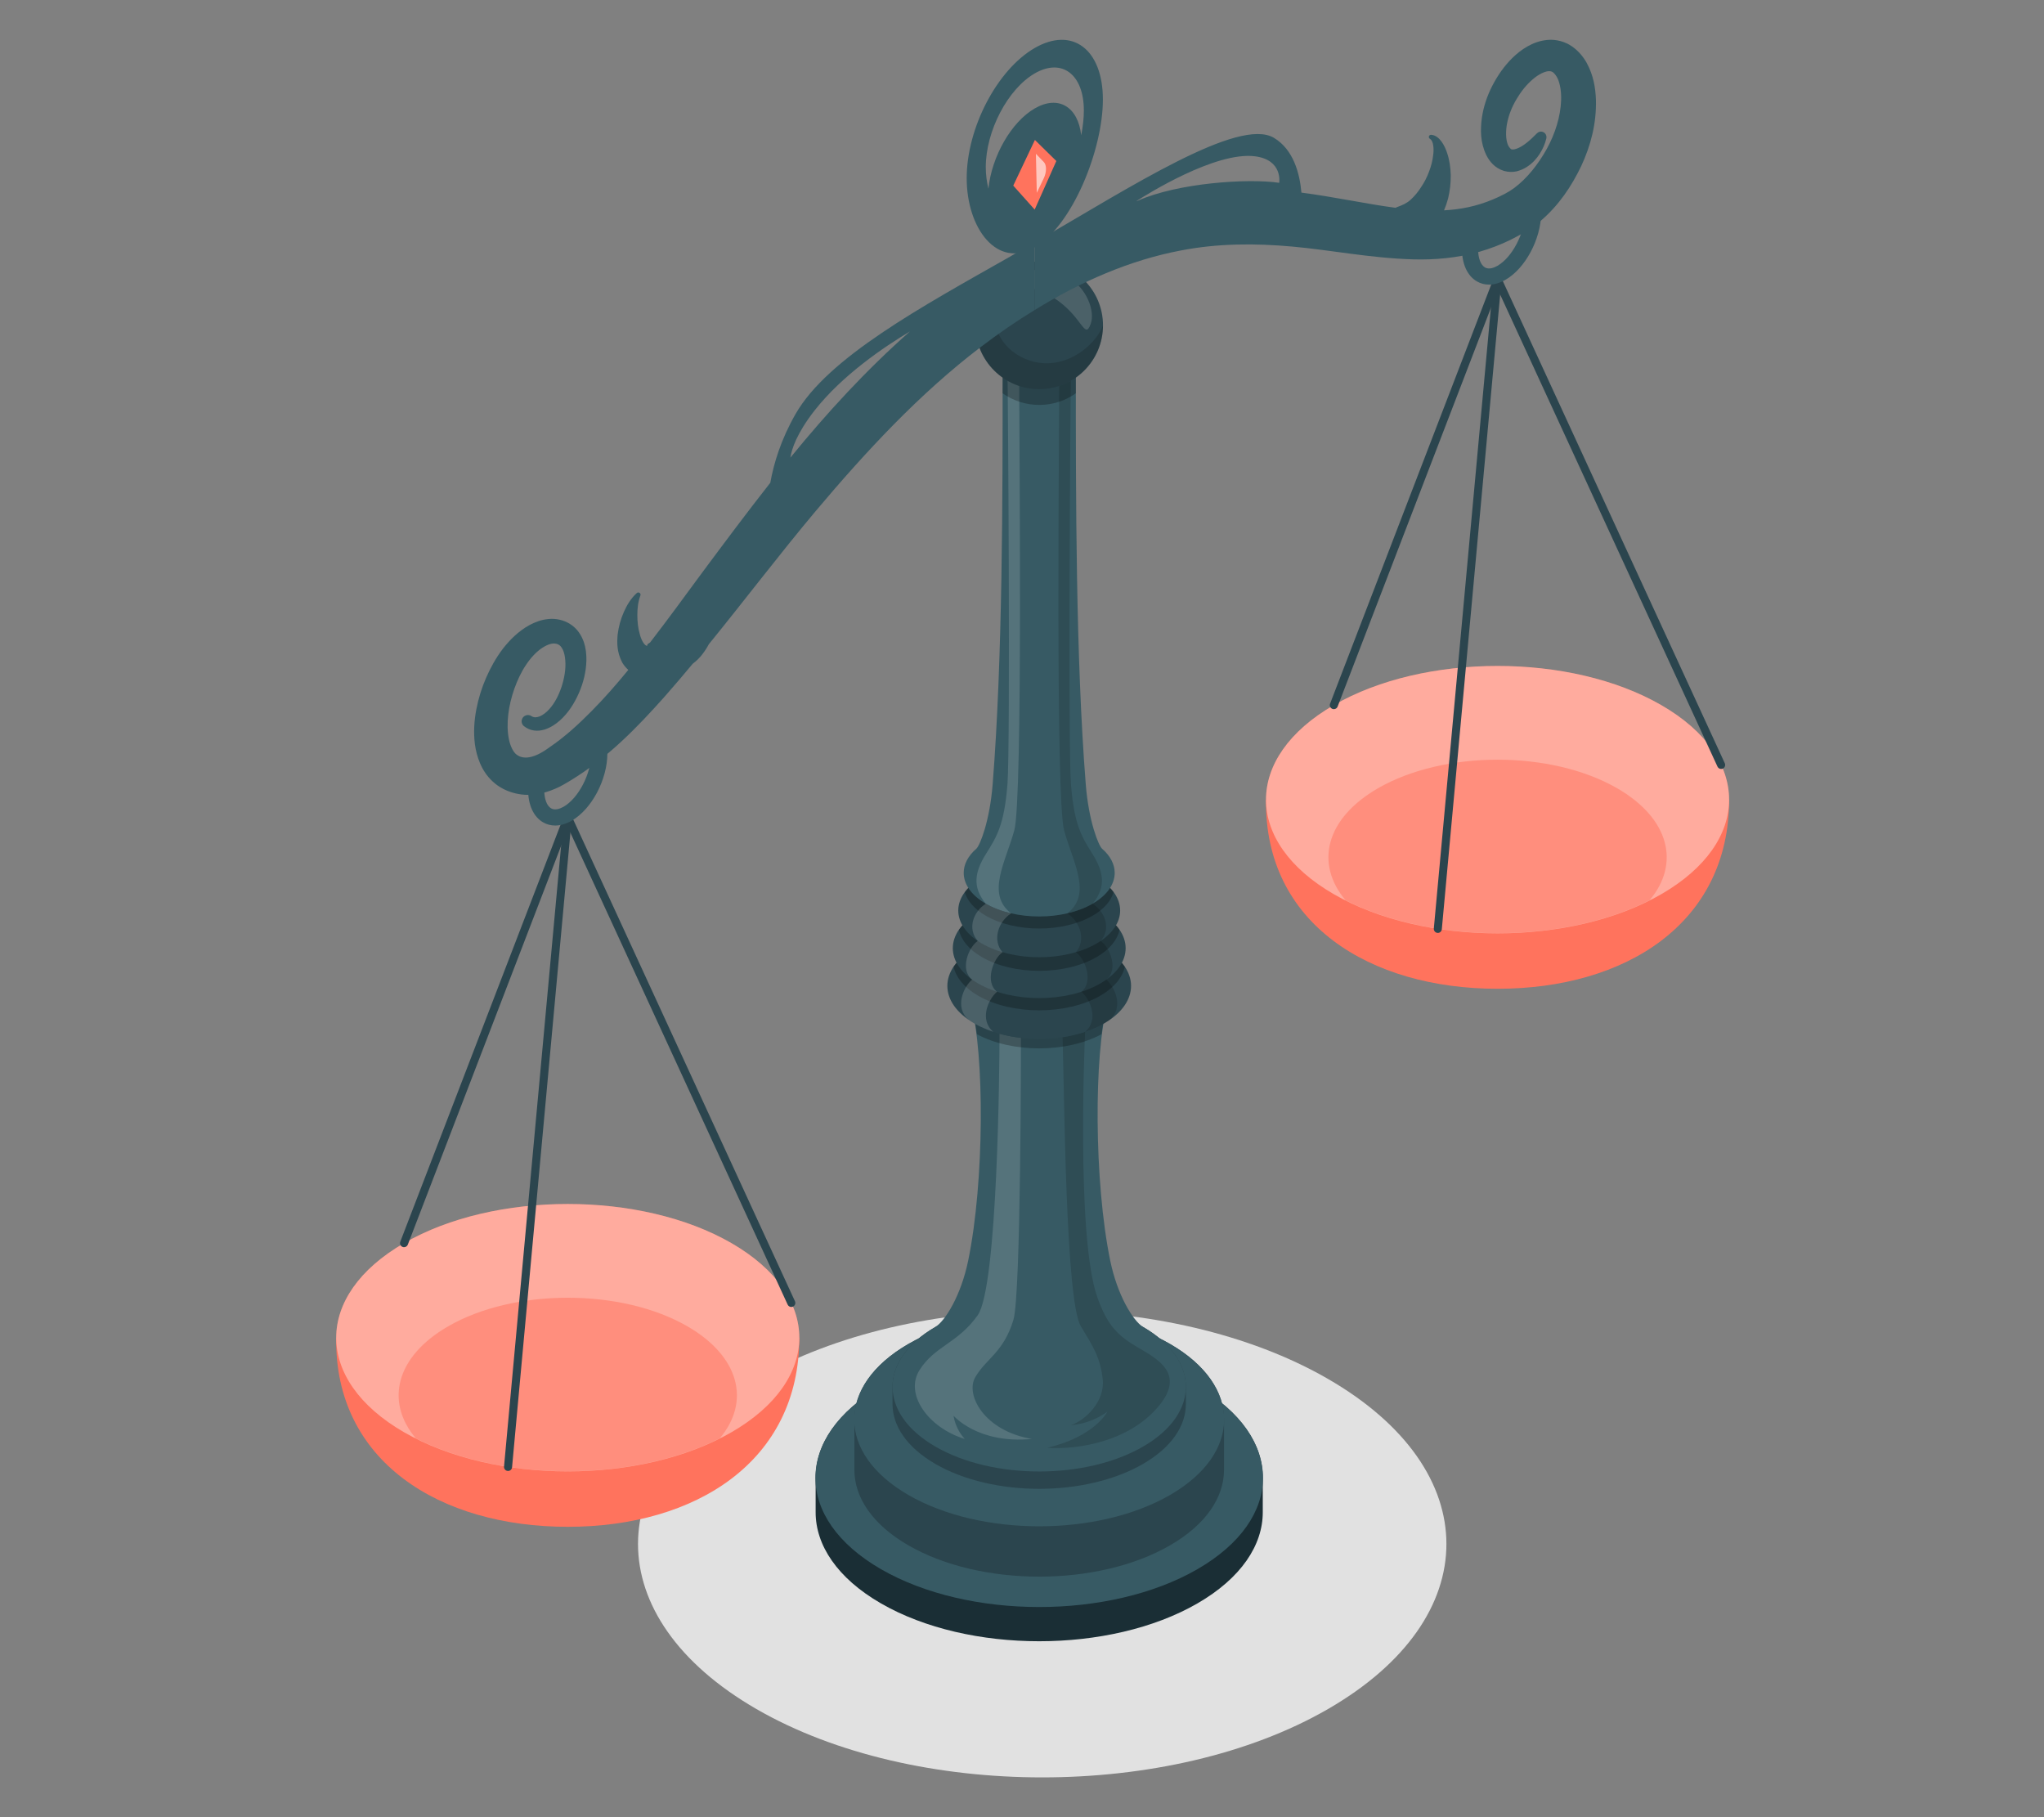 <?xml version="1.0" encoding="UTF-8"?>
<svg id="Layer_2" data-name="Layer 2" xmlns="http://www.w3.org/2000/svg" viewBox="0 0 540 480">
  <rect x="0" y="0" width="540" height="480" fill="#808080" stroke="none"/>
  <defs>
    <style>
      .cls-1 {
        opacity: .4;
      }

      .cls-1, .cls-2, .cls-3, .cls-4, .cls-5, .cls-6, .cls-7, .cls-8, .cls-9, .cls-10, .cls-11 {
        stroke-width: 0px;
      }

      .cls-1, .cls-9, .cls-10 {
        fill: #fff;
      }

      .cls-2, .cls-11 {
        fill: #ff735d;
      }

      .cls-3 {
        fill: #375a64;
      }

      .cls-4 {
        fill: #e1e1e1;
      }

      .cls-6 {
        fill: #2b454e;
      }

      .cls-7 {
        fill: none;
      }

      .cls-8 {
        fill: #1a2e35;
      }

      .cls-12 {
        opacity: .15;
      }

      .cls-10 {
        opacity: .6;
      }

      .cls-11 {
        opacity: .5;
      }

      .cls-13 {
        opacity: .25;
      }
    </style>
  </defs>
  <g id="Layer_2-2" data-name="Layer 2">
    <g>
      <g>
        <path id="Shadow" class="cls-4" d="m199.83,364.24c-41.7,24.08-41.7,63.11,0,87.19,41.7,24.08,109.31,24.08,151.02,0,41.7-24.08,41.7-63.11,0-87.19-41.7-24.08-109.32-24.08-151.02,0Z"/>
        <g id="Scales">
          <g>
            <g>
              <g>
                <path class="cls-2" d="m88.82,353.35c-.47,32.7,27.39,49.95,61.17,49.95s61.17-17.24,61.17-49.95h-122.35Z"/>
                <path class="cls-2" d="m106.74,378.32c-23.89-13.79-23.89-36.15,0-49.95,23.89-13.79,62.62-13.79,86.51,0,23.89,13.79,23.89,36.15,0,49.95-23.89,13.79-62.62,13.79-86.51,0Z"/>
                <path class="cls-1" d="m106.74,378.32c-23.89-13.79-23.89-36.15,0-49.95,23.89-13.79,62.62-13.79,86.51,0,23.89,13.79,23.89,36.15,0,49.95-23.89,13.79-62.62,13.79-86.51,0Z"/>
                <path class="cls-11" d="m109.85,379.94c22.98,11.58,57.31,11.58,80.29,0,8.16-9.63,5.34-21.58-8.52-29.59-17.46-10.08-45.78-10.08-63.24,0-13.87,8.01-16.68,19.95-8.52,29.59Z"/>
              </g>
              <path class="cls-6" d="m134.21,388.54s-.06,0-.09,0c-.59-.05-1.02-.57-.96-1.16l15.78-171.59c.05-.58.62-1.03,1.15-.96.59.05,1.02.57.97,1.16l-15.78,171.59c-.05.55-.52.97-1.06.97Z"/>
              <path class="cls-6" d="m209.05,345.23c-.4,0-.79-.23-.96-.62l-59.06-128.28c-.25-.53-.01-1.17.52-1.41.53-.25,1.17-.01,1.41.52l59.06,128.28c.25.53.01,1.17-.52,1.41-.15.07-.3.1-.45.1Z"/>
              <path class="cls-6" d="m106.74,329.44c-.13,0-.26-.02-.38-.07-.55-.21-.82-.83-.61-1.37l43.25-112.49c.21-.55.83-.83,1.38-.61.55.21.82.83.61,1.37l-43.25,112.49c-.16.42-.57.68-1,.68Z"/>
            </g>
            <g>
              <g>
                <path class="cls-2" d="m334.47,211.23c-.47,32.7,27.39,49.95,61.17,49.95s61.17-17.24,61.17-49.95h-122.34Z"/>
                <path class="cls-2" d="m352.38,236.2c-23.89-13.79-23.89-36.15,0-49.95,23.89-13.79,62.62-13.79,86.51,0,23.89,13.79,23.89,36.15,0,49.95-23.89,13.79-62.62,13.79-86.51,0Z"/>
                <path class="cls-1" d="m352.38,236.2c-23.89-13.79-23.89-36.15,0-49.95,23.89-13.79,62.62-13.79,86.51,0,23.89,13.79,23.89,36.15,0,49.95-23.89,13.79-62.62,13.79-86.51,0Z"/>
                <path class="cls-11" d="m355.49,237.82c22.98,11.58,57.31,11.58,80.29,0,8.16-9.63,5.34-21.58-8.52-29.59-17.46-10.08-45.78-10.08-63.24,0-13.87,8.01-16.68,19.95-8.52,29.59Z"/>
              </g>
              <path class="cls-6" d="m379.86,246.42s-.06,0-.09,0c-.59-.05-1.02-.57-.97-1.16l15.78-171.59c.05-.58.61-1.03,1.15-.96.59.05,1.02.57.96,1.16l-15.78,171.59c-.05.55-.52.97-1.06.97Z"/>
              <path class="cls-6" d="m454.71,203.12c-.4,0-.79-.23-.97-.62l-59.07-128.28c-.25-.53-.01-1.17.52-1.41.53-.24,1.17-.02,1.41.52l59.07,128.28c.25.53.01,1.17-.52,1.41-.15.07-.3.1-.45.1Z"/>
              <path class="cls-6" d="m352.38,187.32c-.13,0-.26-.02-.38-.07-.55-.21-.82-.83-.61-1.37l43.25-112.48c.21-.55.82-.84,1.38-.61.55.21.82.83.61,1.37l-43.25,112.48c-.16.43-.57.68-1,.68Z"/>
            </g>
          </g>
          <path class="cls-3" d="m402.88,56.4c-.11,5.3-3.38,11.57-7.25,13.8-.94.54-2.28,1.05-3.32.44-1.14-.66-1.82-2.49-1.82-4.9,0-3.09,1.13-6.53,2.83-9.34h-4.86c-1.39,2.95-2.23,6.23-2.23,9.34,0,4.01,1.44,7.14,3.95,8.59.98.57,2.07.85,3.2.85,1.41,0,2.89-.43,4.38-1.29,5.2-3,9.28-10.64,9.4-17.49h-4.27Z"/>
          <g id="Base">
            <g>
              <path class="cls-8" d="m316.35,366.22c-23.09-13.33-60.52-13.33-83.61,0-11.55,6.67-17.28,15.4-17.26,24.14,0,2.7,0,6.34,0,9.04-.02,8.74,5.71,17.47,17.26,24.13,23.09,13.33,60.52,13.33,83.61,0,11.55-6.67,17.28-15.4,17.26-24.13,0-2.7,0-6.34,0-9.04.02-8.74-5.71-17.47-17.26-24.14Z"/>
              <path class="cls-3" d="m232.74,366.22c-23.09,13.33-23.09,34.94,0,48.27,23.09,13.33,60.52,13.33,83.61,0,23.09-13.33,23.09-34.94,0-48.27-23.09-13.33-60.52-13.33-83.61,0Z"/>
            </g>
            <g>
              <path class="cls-6" d="m309.1,355c-19.09-11.02-50.03-11.02-69.11,0-9.54,5.51-14.28,12.73-14.27,19.95,0,2.23,0,11.07,0,13.3-.02,7.22,4.72,14.44,14.27,19.95,19.09,11.02,50.03,11.02,69.11,0,9.54-5.51,14.28-12.73,14.27-19.95,0-2.23,0-11.07,0-13.3.02-7.22-4.72-14.44-14.27-19.95Z"/>
              <path class="cls-3" d="m239.99,355c-19.09,11.02-19.09,28.88,0,39.9,19.09,11.02,50.03,11.02,69.11,0,19.08-11.02,19.08-28.88,0-39.9-19.09-11.02-50.03-11.02-69.11,0Z"/>
            </g>
          </g>
          <path class="cls-3" d="m160.39,197.59h-4.29c.06.44.09.91.09,1.4,0,5.36-3.33,11.81-7.27,14.09-.94.53-2.29,1.05-3.33.44-1.13-.66-1.81-2.49-1.81-4.9,0-1.89.42-3.9,1.13-5.82h-4.5c-.57,1.93-.89,3.91-.89,5.82,0,4.01,1.44,7.14,3.95,8.59.98.57,2.07.85,3.21.85,1.41,0,2.89-.43,4.38-1.29,5.27-3.05,9.4-10.85,9.4-17.78,0-.48-.02-.95-.06-1.4Z"/>
          <g>
            <path class="cls-6" d="m313.29,366.31c0-5.72-3.78-11.45-11.35-15.82-15.13-8.74-39.67-8.74-54.8,0-7.57,4.37-11.35,10.09-11.35,15.82v4.58c0,5.72,3.78,11.45,11.35,15.82,15.13,8.74,39.66,8.74,54.8,0,7.57-4.37,11.35-10.09,11.35-15.82v-4.58Z"/>
            <g>
              <path class="cls-3" d="m301.94,350.49c-2.65-1.69-6.75-8.39-8.62-17.44-4.35-21.07-4.3-54.85-.76-67.65h-36.03c3.54,12.8,3.59,46.58-.76,67.65-1.87,9.05-5.97,15.75-8.62,17.44t0,0c-7.57,4.37-11.35,10.09-11.35,15.82,0,5.73,3.78,11.45,11.35,15.82,15.13,8.74,39.66,8.74,54.8,0,7.57-4.37,11.35-10.09,11.35-15.82s-3.78-11.45-11.35-15.82Z"/>
              <g class="cls-12">
                <path class="cls-9" d="m264.06,273.04c0,8.18-.46,66.94-5.77,74.39-5.3,7.45-11.31,8.06-15.36,14.46-4.05,6.4,2.35,15.29,11.95,18.2-2.61-2.81-2.96-6.14-2.96-6.14,0,0,6.36,7.52,20.67,6.14-12.61-2.14-17.63-11.67-14.93-16.32,2.85-4.91,7.47-6.52,10.08-15.15,2.02-6.67,1.98-74.48,1.98-74.48-2.04-.23-3.93-.6-5.67-1.09Z"/>
              </g>
              <g class="cls-12">
                <path class="cls-5" d="m280.72,273.96c.46,13.95.76,69.63,4.81,76.34,3.16,5.22,5.16,8.2,5.8,14.02.65,5.83-4.56,10.85-8.41,12.13,5.7-.43,9.63-3.56,9.63-3.56,0,0-3.22,6.55-15.9,9.54,8.55.57,22.19-1.86,29.77-11.39,6.42-8.08-.27-11.91-5.68-15.04-5.41-3.13-8.23-5.93-10.84-13.33-5.72-16.21-3.23-70.12-3.23-70.12-1.97.65-3.95,1.12-5.95,1.42Z"/>
              </g>
              <g class="cls-13">
                <path class="cls-5" d="m291.01,273.19c.3-2.46.8-5.05,1.55-7.79h-36.03c.76,2.74,1.25,5.33,1.55,7.79,9.29,4.98,23.63,4.98,32.92,0Z"/>
              </g>
            </g>
          </g>
          <g>
            <path class="cls-6" d="m257.39,270.32c-4.74-2.74-7.11-6.32-7.11-9.9s2.37-7.17,7.11-9.9c9.47-5.47,24.84-5.47,34.31,0,4.74,2.74,7.11,6.32,7.11,9.9,0,3.58-2.37,7.17-7.11,9.9-9.47,5.47-24.84,5.47-34.31,0Z"/>
            <g class="cls-13">
              <path class="cls-5" d="m297.16,255.36c-1.18-1.77-2.99-3.43-5.46-4.85-9.47-5.47-24.84-5.47-34.31,0-2.47,1.43-4.28,3.09-5.46,4.85.62,2.8,2.76,5.5,6.48,7.65,8.91,5.15,23.36,5.15,32.28,0,3.72-2.15,5.86-4.85,6.48-7.65Z"/>
            </g>
            <path class="cls-6" d="m258.41,259.78c-4.46-2.57-6.69-5.95-6.69-9.32s2.23-6.74,6.69-9.32c8.91-5.15,23.36-5.15,32.28,0,4.46,2.57,6.69,5.95,6.69,9.32s-2.23,6.74-6.69,9.32c-8.91,5.15-23.36,5.15-32.28,0Z"/>
            <g class="cls-13">
              <path class="cls-5" d="m295.76,245.6c-1.11-1.62-2.8-3.14-5.07-4.45-8.91-5.15-23.36-5.15-32.28,0-2.27,1.31-3.96,2.83-5.07,4.45.56,2.64,2.57,5.2,6.09,7.23,8.35,4.82,21.89,4.82,30.25,0,3.51-2.03,5.53-4.59,6.09-7.23Z"/>
            </g>
            <path class="cls-6" d="m259.42,249.24c-4.18-2.41-6.26-5.57-6.26-8.73s2.09-6.32,6.26-8.73c8.35-4.82,21.89-4.82,30.25,0,4.18,2.41,6.26,5.57,6.26,8.73s-2.09,6.32-6.26,8.73c-8.35,4.82-21.89,4.82-30.25,0Z"/>
            <g class="cls-13">
              <path class="cls-5" d="m294.2,235.66c-1.04-1.41-2.54-2.73-4.53-3.88-8.35-4.82-21.89-4.82-30.25,0-1.99,1.15-3.49,2.47-4.53,3.88.66,2.28,2.5,4.47,5.55,6.23,7.79,4.5,20.42,4.5,28.21,0,3.05-1.76,4.89-3.95,5.55-6.23Z"/>
            </g>
            <g class="cls-12">
              <path class="cls-5" d="m292.27,258.76c3.27-2.55,1.05-8.48-1.49-10.21,2.78-3.18,1.27-7.66-2.13-9.84-2.07,1.21-4.33,1.98-6.69,2.55,3.4,2.18,5.05,7.08,2.27,10.27,2.54,1.73,4.73,7.89,1.46,10.44,2.3,1.94,4.76,7.36.98,10.58,2.29-.78,4.5-1.76,6.52-3.18,3.77-3.22,1.38-8.66-.92-10.6Z"/>
            </g>
            <g class="cls-12">
              <path class="cls-9" d="m256.82,258.76c-3.27-2.55-1.05-8.48,1.49-10.21-2.78-3.18-1.27-7.66,2.13-9.84,2.07,1.21,4.33,1.98,6.69,2.55-3.4,2.18-5.05,7.08-2.27,10.27-2.54,1.73-4.73,7.89-1.46,10.44-2.3,1.94-4.76,7.36-.99,10.58-2.29-.78-4.5-1.76-6.52-3.18-3.77-3.22-1.38-8.66.92-10.6Z"/>
            </g>
          </g>
          <g>
            <path class="cls-3" d="m291.15,224.18c-.92-.83-3.52-7.16-4.3-16.95-2.65-33.3-2.63-76.15-2.63-108.7h-19.34c0,32.53.02,75.26-2.63,108.6-.78,9.85-3.38,16.22-4.31,17.05-2.23,1.93-3.34,4.15-3.34,6.38,0,2.95,1.95,5.9,5.84,8.15,7.79,4.5,20.42,4.5,28.21,0,3.9-2.25,5.84-5.2,5.84-8.15,0-2.23-1.12-4.46-3.35-6.39Z"/>
            <g class="cls-12">
              <path class="cls-5" d="m288.65,225.63c-2.78-4.49-4.86-7.49-5.72-18.51-.8-10.2-.12-105.43-.01-108.59h-1.34l-1.74.55c0,15.33-1.01,111.82,1.28,120.23,2.29,8.4,7.52,16.8.85,21.95,2.43-.56,4.72-1.41,6.69-2.55,3.74-4.53,2.78-8.59,0-13.08Z"/>
            </g>
            <g class="cls-12">
              <path class="cls-9" d="m260.44,225.63c2.78-4.49,4.86-7.49,5.72-18.51.8-10.2.12-105.43.01-108.59h1.34l1.74.55c0,15.33,1.01,111.82-1.28,120.23-2.29,8.4-7.52,16.8-.85,21.95-2.43-.56-4.72-1.41-6.69-2.55-3.74-4.53-2.78-8.59,0-13.08Z"/>
            </g>
            <g class="cls-13">
              <path class="cls-5" d="m264.86,103.88c2.74,1.93,6.08,3.08,9.69,3.08s6.95-1.14,9.69-3.08c-.01-1.72-.02-3.49-.02-5.35h-19.34c0,1.86,0,3.63-.02,5.35Z"/>
            </g>
          </g>
          <g>
            <path class="cls-6" d="m291.4,85.95c0,9.31-7.55,16.85-16.85,16.85s-16.85-7.55-16.85-16.85,7.55-16.85,16.85-16.85,16.85,7.55,16.85,16.85Z"/>
            <g class="cls-12">
              <path class="cls-5" d="m270.65,94.7c-3.56-1.56-6.47-4.5-7.49-8.32-.68-2.54-.79-5.22-.37-7.81.21-1.27.55-2.53,1.01-3.73.23-.6.49-1.2.79-1.77.15-.27.49-1.07.74-1.23-4.6,3.01-7.65,8.2-7.65,14.11,0,9.31,7.55,16.85,16.85,16.85s16.85-7.55,16.85-16.85c-1.86,5.35-10.91,13.06-20.75,8.75Z"/>
            </g>
            <g class="cls-12">
              <path class="cls-9" d="m288.16,85.54c-1.64,4.52-2.18-2.02-9.72-6.83-6.13-3.91-13.42-3.1-9.46-5.83,3.18-2.2,8.33-2.24,13.17.4,4.85,2.64,7.24,8.86,6.01,12.25Z"/>
            </g>
          </g>
          <path class="cls-3" d="m273.35,64.07v-.03c-2.22,1.19-4.39,2.45-6.53,3.76-23.24,13.18-48.11,26.63-56.65,41.57-3.87,6.76-5.76,13.06-6.66,18.14-6.24,7.94-12.25,16-18.19,23.99-4.51,6.13-8.97,12.25-13.56,18.19-.1.08-.22.17-.31.22-.31.18-.48.32-.42.43.02.13-.04.33-.32.19-.62-.3-1.38-1.66-1.72-3.16-.44-1.51-.61-3.21-.61-4.92,0-1.72.18-3.47.79-5.11l.02-.05c.07-.2.04-.43-.12-.6-.22-.24-.59-.26-.84-.04-1.52,1.37-2.59,3.14-3.41,4.99-.83,1.86-1.38,3.85-1.65,6.01-.18,2.15-.23,4.53,1.2,7.32.39.68.94,1.37,1.62,1.98-3.12,3.81-6.33,7.48-9.71,10.89-3.51,3.56-7.18,6.9-11.13,9.56-3.95,2.94-6.85,3.32-8.66,1.93-.82-.57-1.67-2.16-2.05-4.12-.4-1.96-.43-4.22-.16-6.49.26-2.26.82-4.56,1.6-6.78.8-2.23,1.79-4.38,3.04-6.24,1.23-1.88,2.76-3.55,4.4-4.62.82-.52,1.65-.9,2.35-1.04.71-.12,1.25-.07,1.77.17.5.24.89.64,1.27,1.44.36.78.57,1.81.64,2.89.16,2.17-.24,4.52-.96,6.78-.75,2.26-1.81,4.4-3.32,6.05-.75.82-1.6,1.48-2.45,1.84-.87.35-1.55.35-2.17-.02l-.14-.09c-.71-.42-1.62-.24-2.14.4-.57.73-.45,1.77.28,2.33.75.59,1.69,1.01,2.64,1.13.97.14,1.88,0,2.71-.23,1.65-.52,2.97-1.41,4.12-2.42,2.29-2.05,3.86-4.62,5.02-7.25,1.16-2.66,1.91-5.55,1.98-8.64.02-1.56-.12-3.18-.7-4.87-.3-.85-.7-1.7-1.29-2.52-.56-.82-1.41-1.62-2.24-2.14-1.72-1.15-3.93-1.58-5.82-1.37-1.91.17-3.56.83-5.04,1.62-2.9,1.62-5.09,3.83-6.95,6.19-1.84,2.42-3.27,4.99-4.43,7.65-1.17,2.66-2.05,5.48-2.61,8.41-.56,2.94-.78,6.02-.37,9.25.24,1.63.63,3.3,1.36,4.99.71,1.67,1.79,3.39,3.37,4.83,3.01,2.82,7.55,3.93,11.25,3.36,1.86-.24,3.58-.76,5.15-1.44.78-.33,1.55-.71,2.23-1.1l1.88-1.1c9.89-6.02,17.6-14.01,24.76-22.03,2.58-2.92,5.08-5.87,7.55-8.83.96-.72,1.81-1.53,2.52-2.48.66-.84,1.23-1.74,1.73-2.67,9.59-11.79,18.64-23.75,28.21-35.15,13.37-15.87,27.44-31.02,43.54-43.29,4.61-3.51,9.39-6.83,14.33-9.84v-17.82l.02-.02s-.01,0-.02,0Zm-64.54,56.81c.34-2.26,1.68-6.42,6.39-12.45,7.26-9.27,18.26-16.73,25.19-20.88-11.59,10.23-21.98,21.56-31.58,33.33Z"/>
          <path class="cls-3" d="m419.24,16.7c-.89-1.6-2.14-3.18-3.88-4.4-1.84-1.34-4.35-1.95-6.45-1.76-2.12.17-3.91.89-5.41,1.74-1.53.87-2.8,1.91-3.93,3.01-2.26,2.23-3.96,4.73-5.32,7.37-1.37,2.66-2.35,5.56-2.78,8.61-.37,3.03-.43,6.28,1.18,9.67.85,1.67,2.19,3.43,4.69,4.21,1.18.33,2.36.33,3.39.1,1.01-.28,1.9-.66,2.63-1.15,1.51-.96,2.57-2.17,3.41-3.46.83-1.3,1.43-2.68,1.76-4.1.1-.47-.03-.99-.4-1.36-.57-.56-1.5-.56-2.05.02l-.05.03c-1.76,1.79-3.58,3.41-5.29,4.02-.4.17-.78.23-1.06.24-.26-.02-.42-.05-.5-.1-.03-.07-.56-.47-.82-1.16-.59-1.44-.61-3.72-.17-5.84.45-2.16,1.3-4.28,2.47-6.22,1.16-1.98,2.61-3.79,4.21-5.16,1.55-1.39,3.44-2.28,4.5-2.21.52.03.73.16,1.01.38.4.35.82.89,1.15,1.6.66,1.46.97,3.53.9,5.67-.14,4.31-1.58,8.87-3.77,12.85-2.26,4.07-5.22,7.82-8.59,10.33-.85.63-1.63,1.11-2.57,1.6-1.04.54-2.09,1.04-3.15,1.48-2.1.87-4.28,1.56-6.49,2.03-2.08.45-4.2.7-6.36.82.44-1.05.8-2.1,1.08-3.17.49-2.05.71-4.1.69-6.13-.06-2.03-.33-4.04-1-5.97-.33-.96-.75-1.91-1.37-2.8-.61-.84-1.52-1.8-2.81-1.88-.19-.01-.38.07-.5.23-.19.25-.13.61.13.8l.15.11c.49.35.68,1.02.78,1.75.11.73.1,1.51,0,2.3-.16,1.57-.56,3.14-1.14,4.6-.54,1.47-1.26,2.85-2.1,4.07-.79,1.25-1.71,2.35-2.72,3.27-1,.94-2.28,1.49-3.47,1.91-.2.07-.36.16-.55.24-7.88-1.04-16.16-2.89-24.85-4.01-.44-5.05-2.09-11.39-7.28-14.48-9.3-5.51-37.92,13.04-62.74,27.4-.15.08-.31.16-.46.24v17.86c12.17-7.51,25.23-13.23,38.81-15.77,9.55-1.83,19.32-1.91,29.35-.99,10.05.9,20.41,3.03,31.85,3.37,5.69.16,11.68-.36,17.47-2,2.89-.83,5.72-1.91,8.38-3.23,1.34-.66,2.64-1.39,3.9-2.14,1.36-.8,2.76-1.81,3.95-2.82,4.85-4.16,8.15-9.16,10.69-14.45,2.52-5.41,4.05-11.27,3.89-17.51-.12-3.13-.64-6.42-2.4-9.67Zm-81.3,31.59c-8.24-1.23-26.84.03-37.34,4.73-.13.03-.26.07-.39.11,2.66-1.71,20.86-13.14,31.29-11.85,7.48.92,6.45,7.01,6.45,7.01Z"/>
          <g>
            <path class="cls-3" d="m273.36,12.68c-9.93,5.73-17.97,21.11-17.97,34.39s8.05,24.01,17.97,18.28c9.96-5.75,18.01-25.82,18.01-39.06s-8.05-19.36-18.01-13.61Zm0,6.71c7.18-4.14,12.98.24,12.98,9.81,0,1.97-.24,4.2-.7,6.53-.84-7.56-6.04-10.69-12.27-7.09s-11.37,12.69-12.24,21.2c-.44-1.8-.7-3.71-.7-5.67,0-9.57,5.8-20.65,12.94-24.78Z"/>
            <polygon class="cls-2" points="273.41 36.97 279.07 42.53 273.35 55.36 267.69 49.03 273.41 36.97"/>
            <path class="cls-10" d="m275.71,47.17l-1.8,3.77-.24-10.32,2.1,2.19c.78.81.76,2.66-.05,4.36Z"/>
          </g>
        </g>
      </g>
      <rect class="cls-7" width="540" height="480"/>
    </g>
  </g>
</svg>